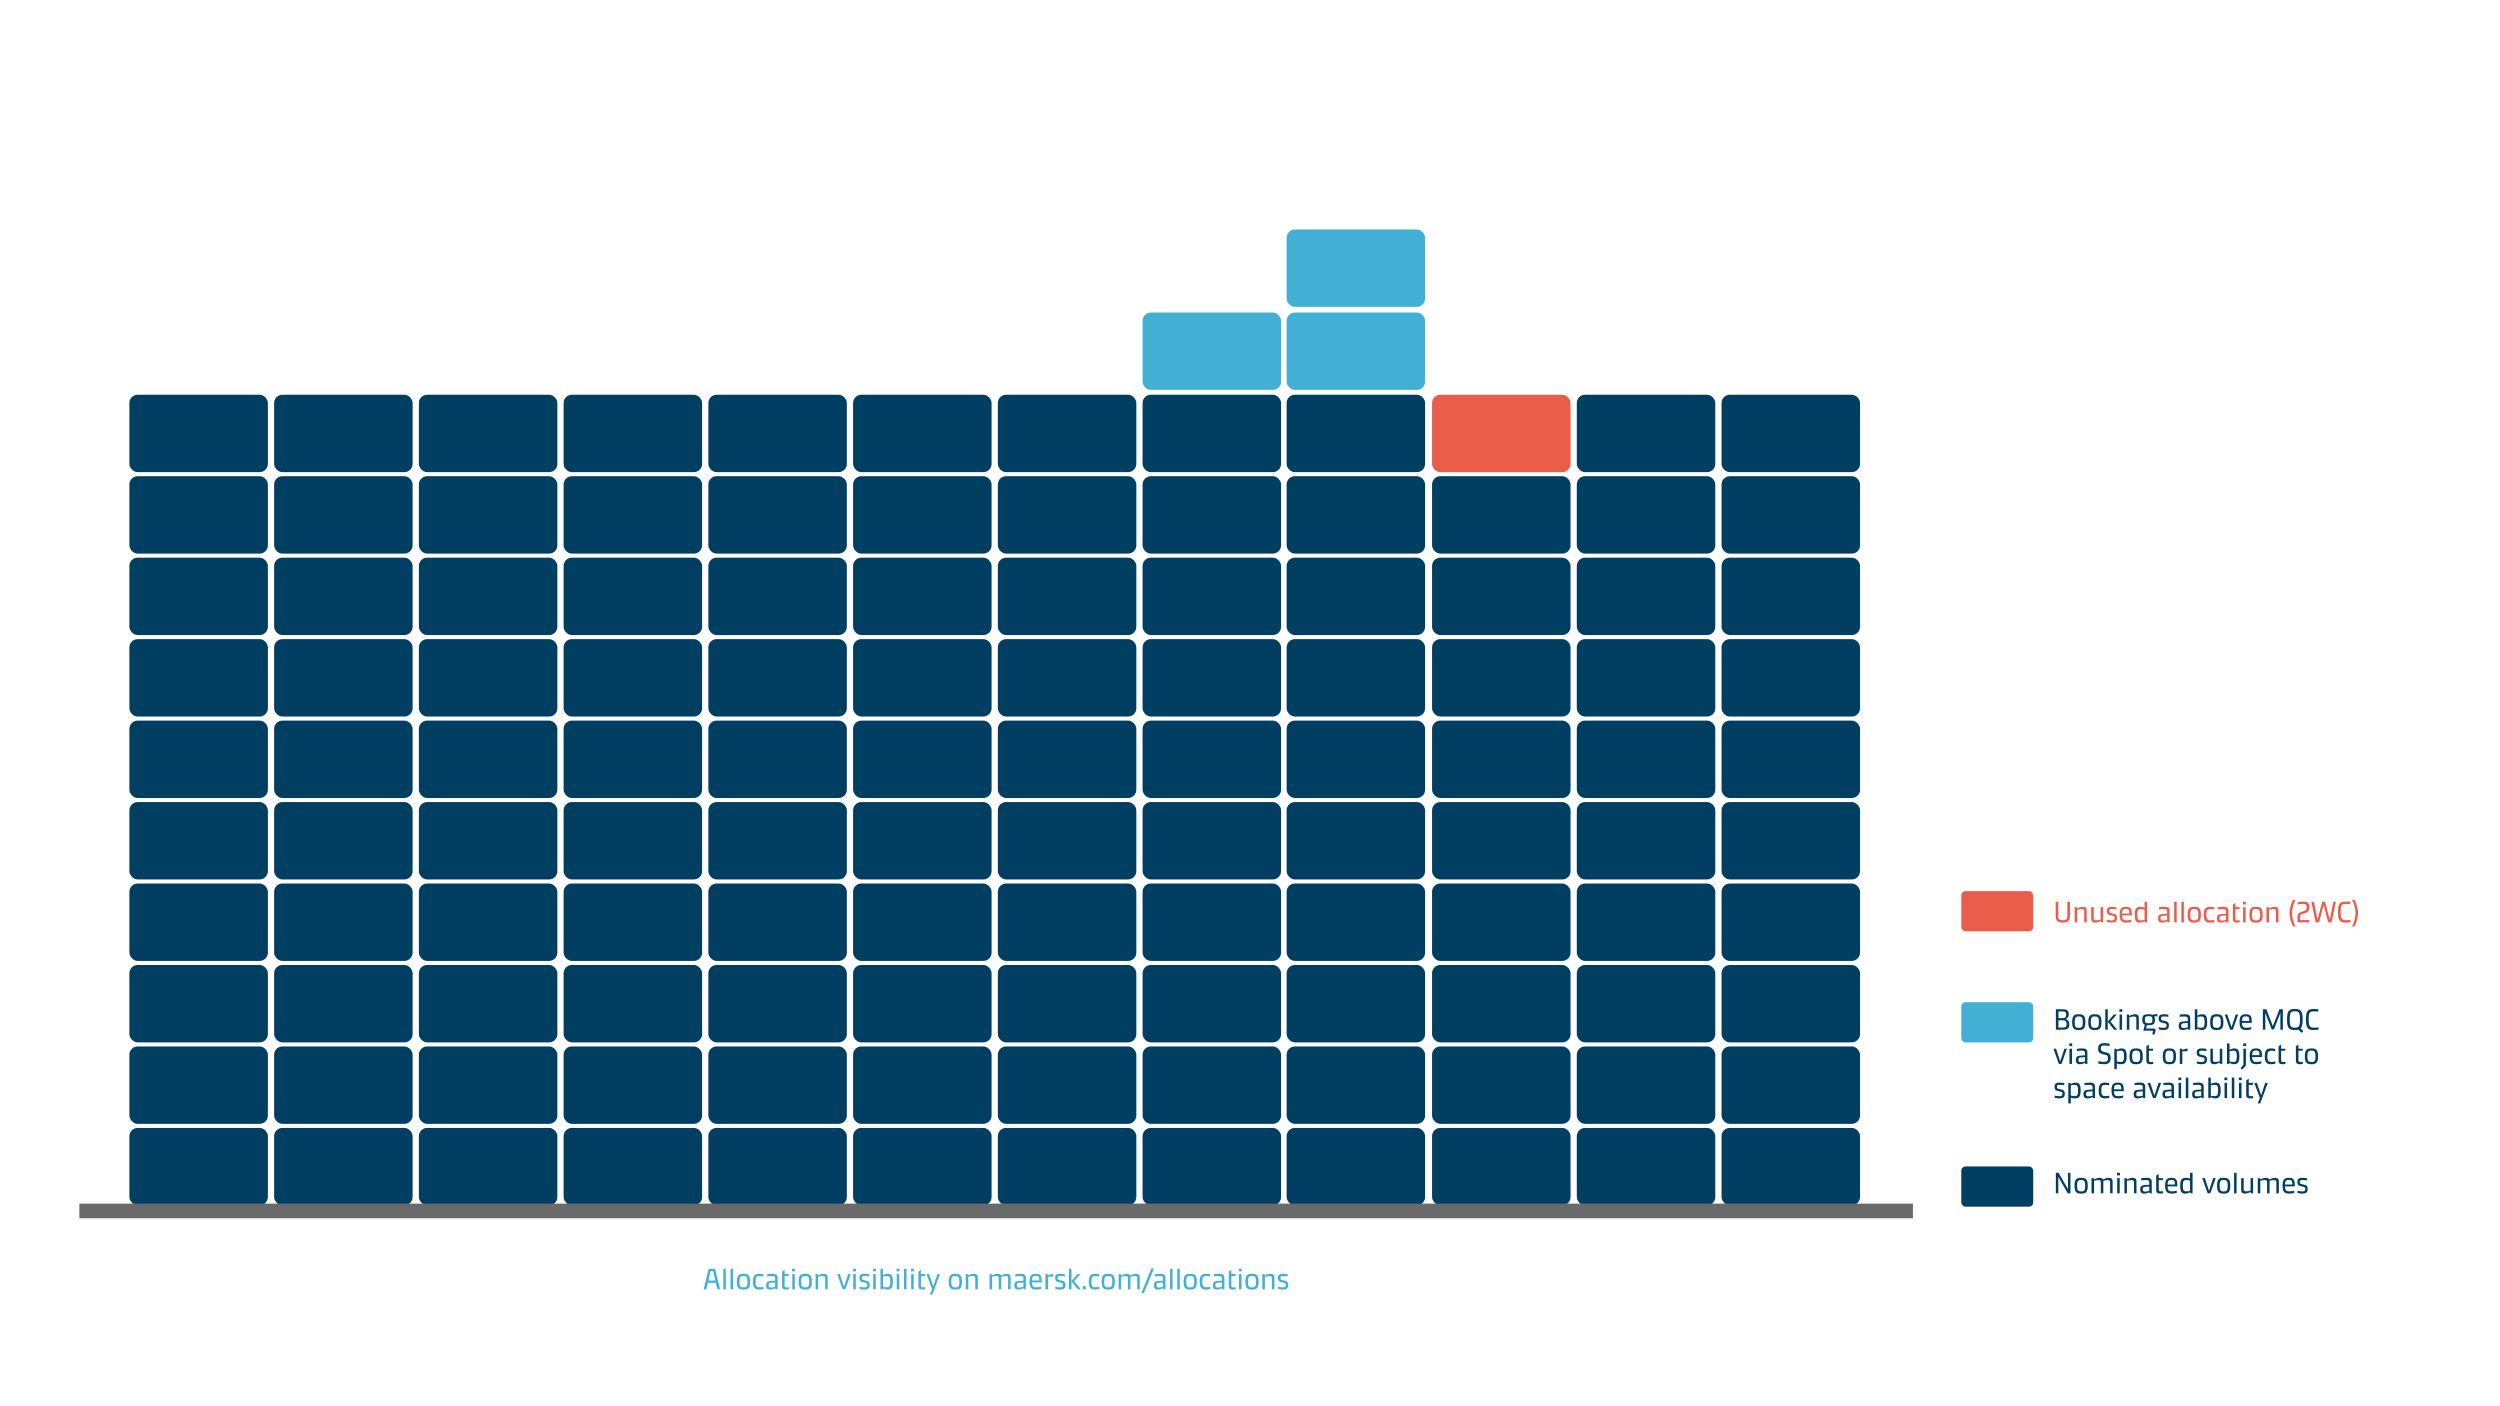 <svg width="1024" height="576" viewBox="0 0 1024 576" fill="none" xmlns="http://www.w3.org/2000/svg">
<rect width="1024" height="576" fill="white"/>
<rect x="53" y="461.991" width="56.724" height="31.699" rx="3.377" fill="#003E62"/>
<rect x="53" y="328.523" width="56.724" height="31.699" rx="3.377" fill="#003E62"/>
<rect x="53" y="395.257" width="56.724" height="31.699" rx="3.377" fill="#003E62"/>
<rect x="53" y="261.789" width="56.724" height="31.699" rx="3.377" fill="#003E62"/>
<rect x="53" y="195.055" width="56.724" height="31.699" rx="3.377" fill="#003E62"/>
<rect x="53" y="428.624" width="56.724" height="31.699" rx="3.377" fill="#003E62"/>
<rect x="53" y="295.156" width="56.724" height="31.699" rx="3.377" fill="#003E62"/>
<rect x="53" y="361.89" width="56.724" height="31.699" rx="3.377" fill="#003E62"/>
<rect x="53" y="228.422" width="56.724" height="31.699" rx="3.377" fill="#003E62"/>
<rect x="53" y="161.688" width="56.724" height="31.699" rx="3.377" fill="#003E62"/>
<rect x="290.144" y="461.991" width="56.724" height="31.699" rx="3.377" fill="#003E62"/>
<rect x="290.144" y="328.523" width="56.724" height="31.699" rx="3.377" fill="#003E62"/>
<rect x="290.144" y="395.257" width="56.724" height="31.699" rx="3.377" fill="#003E62"/>
<rect x="290.144" y="261.789" width="56.724" height="31.699" rx="3.377" fill="#003E62"/>
<rect x="290.144" y="195.055" width="56.724" height="31.699" rx="3.377" fill="#003E62"/>
<rect x="290.144" y="428.624" width="56.724" height="31.699" rx="3.377" fill="#003E62"/>
<rect x="290.144" y="295.156" width="56.724" height="31.699" rx="3.377" fill="#003E62"/>
<rect x="290.144" y="361.89" width="56.724" height="31.699" rx="3.377" fill="#003E62"/>
<rect x="290.144" y="228.422" width="56.724" height="31.699" rx="3.377" fill="#003E62"/>
<rect x="290.144" y="161.688" width="56.724" height="31.699" rx="3.377" fill="#003E62"/>
<rect x="527" y="461.991" width="56.724" height="31.699" rx="3.377" fill="#003E62"/>
<rect x="527" y="328.523" width="56.724" height="31.699" rx="3.377" fill="#003E62"/>
<rect x="527" y="395.257" width="56.724" height="31.699" rx="3.377" fill="#003E62"/>
<rect x="527" y="261.789" width="56.724" height="31.699" rx="3.377" fill="#003E62"/>
<rect x="527" y="195.055" width="56.724" height="31.699" rx="3.377" fill="#003E62"/>
<rect x="527" y="428.624" width="56.724" height="31.699" rx="3.377" fill="#003E62"/>
<rect x="527" y="295.156" width="56.724" height="31.699" rx="3.377" fill="#003E62"/>
<rect x="527" y="361.89" width="56.724" height="31.699" rx="3.377" fill="#003E62"/>
<rect x="527" y="228.422" width="56.724" height="31.699" rx="3.377" fill="#003E62"/>
<rect x="527" y="161.688" width="56.724" height="31.699" rx="3.377" fill="#003E62"/>
<rect x="171.572" y="461.991" width="56.724" height="31.699" rx="3.377" fill="#003E62"/>
<rect x="171.572" y="328.523" width="56.724" height="31.699" rx="3.377" fill="#003E62"/>
<rect x="171.572" y="395.257" width="56.724" height="31.699" rx="3.377" fill="#003E62"/>
<rect x="171.572" y="261.789" width="56.724" height="31.699" rx="3.377" fill="#003E62"/>
<rect x="171.572" y="195.055" width="56.724" height="31.699" rx="3.377" fill="#003E62"/>
<rect x="171.572" y="428.624" width="56.724" height="31.699" rx="3.377" fill="#003E62"/>
<rect x="171.572" y="295.156" width="56.724" height="31.699" rx="3.377" fill="#003E62"/>
<rect x="171.572" y="361.89" width="56.724" height="31.699" rx="3.377" fill="#003E62"/>
<rect x="171.572" y="228.422" width="56.724" height="31.699" rx="3.377" fill="#003E62"/>
<rect x="171.572" y="161.688" width="56.724" height="31.699" rx="3.377" fill="#003E62"/>
<rect x="408.716" y="461.991" width="56.724" height="31.699" rx="3.377" fill="#003E62"/>
<rect x="408.716" y="328.523" width="56.724" height="31.699" rx="3.377" fill="#003E62"/>
<rect x="408.716" y="395.257" width="56.724" height="31.699" rx="3.377" fill="#003E62"/>
<rect x="408.716" y="261.789" width="56.724" height="31.699" rx="3.377" fill="#003E62"/>
<rect x="408.716" y="195.055" width="56.724" height="31.699" rx="3.377" fill="#003E62"/>
<rect x="408.716" y="428.624" width="56.724" height="31.699" rx="3.377" fill="#003E62"/>
<rect x="408.716" y="295.156" width="56.724" height="31.699" rx="3.377" fill="#003E62"/>
<rect x="408.716" y="361.89" width="56.724" height="31.699" rx="3.377" fill="#003E62"/>
<rect x="408.716" y="228.422" width="56.724" height="31.699" rx="3.377" fill="#003E62"/>
<rect x="408.716" y="161.688" width="56.724" height="31.699" rx="3.377" fill="#003E62"/>
<rect x="645.86" y="461.991" width="56.724" height="31.699" rx="3.377" fill="#003E62"/>
<rect x="645.86" y="328.523" width="56.724" height="31.699" rx="3.377" fill="#003E62"/>
<rect x="645.86" y="395.257" width="56.724" height="31.699" rx="3.377" fill="#003E62"/>
<rect x="645.86" y="261.789" width="56.724" height="31.699" rx="3.377" fill="#003E62"/>
<rect x="645.86" y="195.055" width="56.724" height="31.699" rx="3.377" fill="#003E62"/>
<rect x="645.86" y="428.624" width="56.724" height="31.699" rx="3.377" fill="#003E62"/>
<rect x="645.86" y="295.156" width="56.724" height="31.699" rx="3.377" fill="#003E62"/>
<rect x="645.86" y="361.89" width="56.724" height="31.699" rx="3.377" fill="#003E62"/>
<rect x="645.86" y="228.422" width="56.724" height="31.699" rx="3.377" fill="#003E62"/>
<rect x="645.86" y="161.688" width="56.724" height="31.699" rx="3.377" fill="#003E62"/>
<rect x="112.286" y="461.991" width="56.724" height="31.699" rx="3.377" fill="#003E62"/>
<rect x="112.286" y="328.523" width="56.724" height="31.699" rx="3.377" fill="#003E62"/>
<rect x="112.286" y="395.257" width="56.724" height="31.699" rx="3.377" fill="#003E62"/>
<rect x="112.286" y="261.789" width="56.724" height="31.699" rx="3.377" fill="#003E62"/>
<rect x="112.286" y="195.055" width="56.724" height="31.699" rx="3.377" fill="#003E62"/>
<rect x="112.286" y="428.624" width="56.724" height="31.699" rx="3.377" fill="#003E62"/>
<rect x="112.286" y="295.156" width="56.724" height="31.699" rx="3.377" fill="#003E62"/>
<rect x="112.286" y="361.89" width="56.724" height="31.699" rx="3.377" fill="#003E62"/>
<rect x="112.286" y="228.422" width="56.724" height="31.699" rx="3.377" fill="#003E62"/>
<rect x="112.286" y="161.688" width="56.724" height="31.699" rx="3.377" fill="#003E62"/>
<rect x="349.43" y="461.991" width="56.724" height="31.699" rx="3.377" fill="#003E62"/>
<rect x="349.43" y="328.523" width="56.724" height="31.699" rx="3.377" fill="#003E62"/>
<rect x="349.43" y="395.257" width="56.724" height="31.699" rx="3.377" fill="#003E62"/>
<rect x="349.43" y="261.789" width="56.724" height="31.699" rx="3.377" fill="#003E62"/>
<rect x="349.43" y="195.055" width="56.724" height="31.699" rx="3.377" fill="#003E62"/>
<rect x="349.43" y="428.624" width="56.724" height="31.699" rx="3.377" fill="#003E62"/>
<rect x="349.43" y="295.156" width="56.724" height="31.699" rx="3.377" fill="#003E62"/>
<rect x="349.43" y="361.89" width="56.724" height="31.699" rx="3.377" fill="#003E62"/>
<rect x="349.43" y="228.422" width="56.724" height="31.699" rx="3.377" fill="#003E62"/>
<rect x="349.43" y="161.688" width="56.724" height="31.699" rx="3.377" fill="#003E62"/>
<rect x="586.574" y="461.991" width="56.724" height="31.699" rx="3.377" fill="#003E62"/>
<rect x="586.574" y="328.523" width="56.724" height="31.699" rx="3.377" fill="#003E62"/>
<rect x="586.574" y="395.257" width="56.724" height="31.699" rx="3.377" fill="#003E62"/>
<rect x="586.574" y="261.789" width="56.724" height="31.699" rx="3.377" fill="#003E62"/>
<rect x="586.574" y="195.055" width="56.724" height="31.699" rx="3.377" fill="#003E62"/>
<rect x="586.574" y="428.624" width="56.724" height="31.699" rx="3.377" fill="#003E62"/>
<rect x="586.574" y="295.156" width="56.724" height="31.699" rx="3.377" fill="#003E62"/>
<rect x="586.574" y="361.89" width="56.724" height="31.699" rx="3.377" fill="#003E62"/>
<rect x="586.574" y="228.422" width="56.724" height="31.699" rx="3.377" fill="#003E62"/>
<rect x="586.574" y="161.688" width="56.724" height="31.699" rx="3.377" fill="#EA5D4B"/>
<rect x="230.858" y="461.991" width="56.724" height="31.699" rx="3.377" fill="#003E62"/>
<rect x="230.858" y="328.523" width="56.724" height="31.699" rx="3.377" fill="#003E62"/>
<rect x="230.858" y="395.257" width="56.724" height="31.699" rx="3.377" fill="#003E62"/>
<rect x="230.858" y="261.789" width="56.724" height="31.699" rx="3.377" fill="#003E62"/>
<rect x="230.858" y="195.055" width="56.724" height="31.699" rx="3.377" fill="#003E62"/>
<rect x="527" y="128" width="56.724" height="31.699" rx="3.377" fill="#42B0D5"/>
<rect x="468" y="128" width="56.724" height="31.699" rx="3.377" fill="#42B0D5"/>
<rect x="230.858" y="428.624" width="56.724" height="31.699" rx="3.377" fill="#003E62"/>
<rect x="230.858" y="295.156" width="56.724" height="31.699" rx="3.377" fill="#003E62"/>
<rect x="230.858" y="361.89" width="56.724" height="31.699" rx="3.377" fill="#003E62"/>
<rect x="230.858" y="228.422" width="56.724" height="31.699" rx="3.377" fill="#003E62"/>
<rect x="230.858" y="161.688" width="56.724" height="31.699" rx="3.377" fill="#003E62"/>
<rect x="527" y="94" width="56.724" height="31.699" rx="3.377" fill="#42B0D5"/>
<rect x="468.002" y="461.991" width="56.724" height="31.699" rx="3.377" fill="#003E62"/>
<rect x="468.002" y="328.523" width="56.724" height="31.699" rx="3.377" fill="#003E62"/>
<rect x="468.002" y="395.257" width="56.724" height="31.699" rx="3.377" fill="#003E62"/>
<rect x="468.002" y="261.789" width="56.724" height="31.699" rx="3.377" fill="#003E62"/>
<rect x="468.002" y="195.055" width="56.724" height="31.699" rx="3.377" fill="#003E62"/>
<rect x="468.002" y="428.624" width="56.724" height="31.699" rx="3.377" fill="#003E62"/>
<rect x="468.002" y="295.156" width="56.724" height="31.699" rx="3.377" fill="#003E62"/>
<rect x="468.002" y="361.89" width="56.724" height="31.699" rx="3.377" fill="#003E62"/>
<rect x="468.002" y="228.422" width="56.724" height="31.699" rx="3.377" fill="#003E62"/>
<rect x="468.002" y="161.688" width="56.724" height="31.699" rx="3.377" fill="#003E62"/>
<rect x="705.146" y="461.991" width="56.724" height="31.699" rx="3.377" fill="#003E62"/>
<rect x="705.146" y="328.523" width="56.724" height="31.699" rx="3.377" fill="#003E62"/>
<rect x="705.146" y="395.257" width="56.724" height="31.699" rx="3.377" fill="#003E62"/>
<rect x="705.146" y="261.789" width="56.724" height="31.699" rx="3.377" fill="#003E62"/>
<rect x="705.146" y="195.055" width="56.724" height="31.699" rx="3.377" fill="#003E62"/>
<rect x="705.146" y="428.624" width="56.724" height="31.699" rx="3.377" fill="#003E62"/>
<rect x="705.146" y="295.156" width="56.724" height="31.699" rx="3.377" fill="#003E62"/>
<rect x="705.146" y="361.89" width="56.724" height="31.699" rx="3.377" fill="#003E62"/>
<rect x="705.146" y="228.422" width="56.724" height="31.699" rx="3.377" fill="#003E62"/>
<rect x="705.146" y="161.688" width="56.724" height="31.699" rx="3.377" fill="#003E62"/>
<path d="M290.187 519.986C290.223 519.794 290.343 519.698 290.535 519.698H292.623C292.815 519.698 292.923 519.794 292.971 519.986L294.951 528.098H293.847L293.223 525.446H289.923L289.311 528.098H288.231L290.187 519.986ZM290.151 524.498H292.995L292.095 520.646H291.039L290.151 524.498ZM296.273 528.098V519.698H297.305V528.098H296.273ZM299.226 528.098V519.698H300.258V528.098H299.226ZM304.531 528.218C302.647 528.218 301.807 527.654 301.807 524.978C301.807 522.302 302.647 521.738 304.531 521.738C306.379 521.738 307.231 522.29 307.231 524.978C307.231 527.666 306.379 528.218 304.531 528.218ZM304.531 527.306C305.803 527.306 306.175 526.898 306.175 524.978C306.175 523.07 305.803 522.65 304.531 522.65C303.247 522.65 302.863 523.058 302.863 524.978C302.863 526.898 303.247 527.306 304.531 527.306ZM310.996 528.218C309.172 528.218 308.404 527.462 308.404 524.942C308.404 522.314 309.328 521.738 311.044 521.738C311.704 521.738 312.352 521.87 312.688 521.966V522.902C312.34 522.806 311.716 522.674 311.152 522.674C309.94 522.674 309.46 522.986 309.46 524.93C309.46 526.982 310.036 527.282 311.164 527.282C311.788 527.282 312.424 527.162 312.736 527.054V527.978C312.4 528.074 311.704 528.218 310.996 528.218ZM317.528 527.678C316.88 527.942 316.208 528.218 315.488 528.218C314.228 528.218 313.784 527.678 313.784 526.49C313.784 525.23 314.336 524.786 315.56 524.702L317.492 524.558V523.622C317.492 522.998 317.36 522.662 316.112 522.662C315.344 522.662 314.576 522.758 314.192 522.83V521.918C314.648 521.834 315.44 521.738 316.232 521.738C318.056 521.738 318.512 522.242 318.512 523.586V528.098H317.696L317.528 527.678ZM314.828 526.442C314.828 527.174 315.044 527.366 315.788 527.366C316.316 527.366 316.904 527.258 317.492 527.126V525.302L315.728 525.434C314.96 525.506 314.828 525.782 314.828 526.442ZM321.999 528.218C320.691 528.218 320.331 527.678 320.331 526.658V520.886L321.363 520.118V521.858H323.091V522.686H321.375V526.562C321.375 527.138 321.663 527.318 322.167 527.318C322.527 527.318 322.923 527.258 323.139 527.21V528.074C322.935 528.134 322.455 528.218 321.999 528.218ZM324.515 528.098V521.858H325.547V528.098H324.515ZM324.443 520.742V519.674H325.631V520.742H324.443ZM329.832 528.218C327.948 528.218 327.108 527.654 327.108 524.978C327.108 522.302 327.948 521.738 329.832 521.738C331.68 521.738 332.532 522.29 332.532 524.978C332.532 527.666 331.68 528.218 329.832 528.218ZM329.832 527.306C331.104 527.306 331.476 526.898 331.476 524.978C331.476 523.07 331.104 522.65 329.832 522.65C328.548 522.65 328.164 523.058 328.164 524.978C328.164 526.898 328.548 527.306 329.832 527.306ZM334.077 528.098V521.858H334.929L335.085 522.386C335.625 522.158 336.633 521.738 337.461 521.738C338.553 521.738 339.009 522.278 339.009 523.322V528.098H337.977V523.598C337.977 522.95 337.749 522.674 337.041 522.674C336.357 522.674 335.625 522.83 335.109 522.95V528.098H334.077ZM345.412 528.098C345.196 528.098 345.112 528.026 345.04 527.798L342.928 521.858H344.008L345.712 527.09L347.404 521.858H348.46L346.36 527.798C346.288 528.026 346.204 528.098 345.988 528.098H345.412ZM349.499 528.098V521.858H350.531V528.098H349.499ZM349.427 520.742V519.674H350.615V520.742H349.427ZM353.916 528.218C353.16 528.218 352.404 528.05 352.068 527.93V527.03C352.428 527.126 353.172 527.306 353.94 527.306C354.972 527.306 355.26 527.102 355.26 526.406C355.26 525.722 355.032 525.554 354.516 525.434L353.28 525.146C352.44 524.942 352.032 524.582 352.032 523.43C352.032 522.194 352.692 521.738 354.192 521.738C354.84 521.738 355.608 521.846 356.016 521.942V522.842C355.512 522.722 354.828 522.65 354.204 522.65C353.292 522.65 353.028 522.794 353.028 523.454C353.028 524.03 353.244 524.174 353.736 524.306L354.876 524.57C355.596 524.738 356.244 525.002 356.244 526.334C356.244 527.75 355.536 528.218 353.916 528.218ZM357.679 528.098V521.858H358.711V528.098H357.679ZM357.607 520.742V519.674H358.795V520.742H357.607ZM363.668 521.738C365.156 521.738 365.72 522.554 365.72 525.074C365.72 527.726 364.76 528.218 363.464 528.218C362.816 528.218 362.096 527.906 361.628 527.666L361.484 528.098H360.644V519.698H361.676V522.29C362.156 522.05 362.9 521.738 363.668 521.738ZM363.284 522.674C362.672 522.674 362.012 522.782 361.688 522.866V527.102C361.976 527.174 362.576 527.282 363.164 527.282C364.148 527.282 364.664 527.066 364.664 525.074C364.664 523.13 364.352 522.674 363.284 522.674ZM367.3 528.098V521.858H368.332V528.098H367.3ZM367.228 520.742V519.674H368.416V520.742H367.228ZM370.265 528.098V519.698H371.297V528.098H370.265ZM373.218 528.098V521.858H374.25V528.098H373.218ZM373.146 520.742V519.674H374.334V520.742H373.146ZM377.839 528.218C376.531 528.218 376.171 527.678 376.171 526.658V520.886L377.203 520.118V521.858H378.931V522.686H377.215V526.562C377.215 527.138 377.503 527.318 378.007 527.318C378.367 527.318 378.763 527.258 378.979 527.21V528.074C378.775 528.134 378.295 528.218 377.839 528.218ZM380.883 530.258L381.783 528.014L379.479 521.858H380.559L382.287 526.91L383.955 521.858H385.023L381.927 530.258H380.883ZM391.332 528.218C389.448 528.218 388.608 527.654 388.608 524.978C388.608 522.302 389.448 521.738 391.332 521.738C393.18 521.738 394.032 522.29 394.032 524.978C394.032 527.666 393.18 528.218 391.332 528.218ZM391.332 527.306C392.604 527.306 392.976 526.898 392.976 524.978C392.976 523.07 392.604 522.65 391.332 522.65C390.048 522.65 389.664 523.058 389.664 524.978C389.664 526.898 390.048 527.306 391.332 527.306ZM395.577 528.098V521.858H396.429L396.585 522.386C397.125 522.158 398.133 521.738 398.961 521.738C400.053 521.738 400.509 522.278 400.509 523.322V528.098H399.477V523.598C399.477 522.95 399.249 522.674 398.541 522.674C397.857 522.674 397.125 522.83 396.609 522.95V528.098H395.577ZM405.304 528.098V521.858H406.156L406.312 522.386C406.852 522.158 407.848 521.738 408.64 521.738C409.336 521.738 409.768 521.978 409.984 522.434C410.716 522.11 411.688 521.738 412.444 521.738C413.488 521.738 413.944 522.278 413.944 523.322V528.098H412.912V523.598C412.912 522.95 412.684 522.674 412.024 522.674C411.412 522.674 410.716 522.83 410.116 522.974C410.128 523.082 410.14 523.202 410.14 523.322V528.098H409.108V523.598C409.108 522.95 408.88 522.674 408.22 522.674C407.572 522.674 406.852 522.83 406.336 522.95V528.098H405.304ZM419.211 527.678C418.563 527.942 417.891 528.218 417.171 528.218C415.911 528.218 415.467 527.678 415.467 526.49C415.467 525.23 416.019 524.786 417.243 524.702L419.175 524.558V523.622C419.175 522.998 419.043 522.662 417.795 522.662C417.027 522.662 416.259 522.758 415.875 522.83V521.918C416.331 521.834 417.123 521.738 417.915 521.738C419.739 521.738 420.195 522.242 420.195 523.586V528.098H419.379L419.211 527.678ZM416.511 526.442C416.511 527.174 416.727 527.366 417.471 527.366C417.999 527.366 418.587 527.258 419.175 527.126V525.302L417.411 525.434C416.643 525.506 416.511 525.782 416.511 526.442ZM424.449 528.218C422.169 528.218 421.701 527.066 421.701 524.822C421.701 522.374 422.553 521.738 424.305 521.738C426.081 521.738 426.705 522.518 426.705 524.39V525.266H422.709C422.745 526.658 423.033 527.294 424.449 527.294C425.277 527.294 426.093 527.126 426.477 527.006V527.906C426.105 528.05 425.289 528.218 424.449 528.218ZM422.709 524.486H425.697V524.09C425.697 522.998 425.325 522.602 424.329 522.602C423.237 522.602 422.721 522.842 422.709 524.486ZM428.214 528.098V521.858H429.03L429.21 522.302L431.394 521.738V522.914H429.246V528.098H428.214ZM434.084 528.218C433.328 528.218 432.572 528.05 432.236 527.93V527.03C432.596 527.126 433.34 527.306 434.108 527.306C435.14 527.306 435.428 527.102 435.428 526.406C435.428 525.722 435.2 525.554 434.684 525.434L433.448 525.146C432.608 524.942 432.2 524.582 432.2 523.43C432.2 522.194 432.86 521.738 434.36 521.738C435.008 521.738 435.776 521.846 436.184 521.942V522.842C435.68 522.722 434.996 522.65 434.372 522.65C433.46 522.65 433.196 522.794 433.196 523.454C433.196 524.03 433.412 524.174 433.904 524.306L435.044 524.57C435.764 524.738 436.412 525.002 436.412 526.334C436.412 527.75 435.704 528.218 434.084 528.218ZM441.483 528.098L438.879 524.81V528.098H437.847V519.698H438.879V524.726L441.363 521.858H442.575L439.983 524.75L442.731 528.098H441.483ZM443.491 528.098V526.814H444.763V528.098H443.491ZM448.563 528.218C446.739 528.218 445.971 527.462 445.971 524.942C445.971 522.314 446.895 521.738 448.611 521.738C449.271 521.738 449.919 521.87 450.255 521.966V522.902C449.907 522.806 449.283 522.674 448.719 522.674C447.507 522.674 447.027 522.986 447.027 524.93C447.027 526.982 447.603 527.282 448.731 527.282C449.355 527.282 449.991 527.162 450.303 527.054V527.978C449.967 528.074 449.271 528.218 448.563 528.218ZM453.945 528.218C452.061 528.218 451.221 527.654 451.221 524.978C451.221 522.302 452.061 521.738 453.945 521.738C455.793 521.738 456.645 522.29 456.645 524.978C456.645 527.666 455.793 528.218 453.945 528.218ZM453.945 527.306C455.217 527.306 455.589 526.898 455.589 524.978C455.589 523.07 455.217 522.65 453.945 522.65C452.661 522.65 452.277 523.058 452.277 524.978C452.277 526.898 452.661 527.306 453.945 527.306ZM458.19 528.098V521.858H459.042L459.198 522.386C459.738 522.158 460.734 521.738 461.526 521.738C462.222 521.738 462.654 521.978 462.87 522.434C463.602 522.11 464.574 521.738 465.33 521.738C466.374 521.738 466.83 522.278 466.83 523.322V528.098H465.798V523.598C465.798 522.95 465.57 522.674 464.91 522.674C464.298 522.674 463.602 522.83 463.002 522.974C463.014 523.082 463.026 523.202 463.026 523.322V528.098H461.994V523.598C461.994 522.95 461.766 522.674 461.106 522.674C460.458 522.674 459.738 522.83 459.222 522.95V528.098H458.19ZM467.502 529.586L471.618 519.578H472.674L468.546 529.586H467.502ZM476.399 527.678C475.751 527.942 475.079 528.218 474.359 528.218C473.099 528.218 472.655 527.678 472.655 526.49C472.655 525.23 473.207 524.786 474.431 524.702L476.363 524.558V523.622C476.363 522.998 476.231 522.662 474.983 522.662C474.215 522.662 473.447 522.758 473.063 522.83V521.918C473.519 521.834 474.311 521.738 475.103 521.738C476.927 521.738 477.383 522.242 477.383 523.586V528.098H476.567L476.399 527.678ZM473.699 526.442C473.699 527.174 473.915 527.366 474.659 527.366C475.187 527.366 475.775 527.258 476.363 527.126V525.302L474.599 525.434C473.831 525.506 473.699 525.782 473.699 526.442ZM479.261 528.098V519.698H480.293V528.098H479.261ZM482.214 528.098V519.698H483.246V528.098H482.214ZM487.519 528.218C485.635 528.218 484.795 527.654 484.795 524.978C484.795 522.302 485.635 521.738 487.519 521.738C489.367 521.738 490.219 522.29 490.219 524.978C490.219 527.666 489.367 528.218 487.519 528.218ZM487.519 527.306C488.791 527.306 489.163 526.898 489.163 524.978C489.163 523.07 488.791 522.65 487.519 522.65C486.235 522.65 485.851 523.058 485.851 524.978C485.851 526.898 486.235 527.306 487.519 527.306ZM493.985 528.218C492.161 528.218 491.393 527.462 491.393 524.942C491.393 522.314 492.317 521.738 494.033 521.738C494.693 521.738 495.341 521.87 495.677 521.966V522.902C495.329 522.806 494.705 522.674 494.141 522.674C492.929 522.674 492.449 522.986 492.449 524.93C492.449 526.982 493.025 527.282 494.153 527.282C494.777 527.282 495.413 527.162 495.725 527.054V527.978C495.389 528.074 494.693 528.218 493.985 528.218ZM500.516 527.678C499.868 527.942 499.196 528.218 498.476 528.218C497.216 528.218 496.772 527.678 496.772 526.49C496.772 525.23 497.324 524.786 498.548 524.702L500.48 524.558V523.622C500.48 522.998 500.348 522.662 499.1 522.662C498.332 522.662 497.564 522.758 497.18 522.83V521.918C497.636 521.834 498.428 521.738 499.22 521.738C501.044 521.738 501.5 522.242 501.5 523.586V528.098H500.684L500.516 527.678ZM497.816 526.442C497.816 527.174 498.032 527.366 498.776 527.366C499.304 527.366 499.892 527.258 500.48 527.126V525.302L498.716 525.434C497.948 525.506 497.816 525.782 497.816 526.442ZM504.987 528.218C503.679 528.218 503.319 527.678 503.319 526.658V520.886L504.351 520.118V521.858H506.079V522.686H504.363V526.562C504.363 527.138 504.651 527.318 505.155 527.318C505.515 527.318 505.911 527.258 506.127 527.21V528.074C505.923 528.134 505.443 528.218 504.987 528.218ZM507.503 528.098V521.858H508.535V528.098H507.503ZM507.431 520.742V519.674H508.619V520.742H507.431ZM512.82 528.218C510.936 528.218 510.096 527.654 510.096 524.978C510.096 522.302 510.936 521.738 512.82 521.738C514.668 521.738 515.52 522.29 515.52 524.978C515.52 527.666 514.668 528.218 512.82 528.218ZM512.82 527.306C514.092 527.306 514.464 526.898 514.464 524.978C514.464 523.07 514.092 522.65 512.82 522.65C511.536 522.65 511.152 523.058 511.152 524.978C511.152 526.898 511.536 527.306 512.82 527.306ZM517.065 528.098V521.858H517.917L518.073 522.386C518.613 522.158 519.621 521.738 520.449 521.738C521.541 521.738 521.997 522.278 521.997 523.322V528.098H520.965V523.598C520.965 522.95 520.737 522.674 520.029 522.674C519.345 522.674 518.613 522.83 518.097 522.95V528.098H517.065ZM525.326 528.218C524.57 528.218 523.814 528.05 523.478 527.93V527.03C523.838 527.126 524.582 527.306 525.35 527.306C526.382 527.306 526.67 527.102 526.67 526.406C526.67 525.722 526.442 525.554 525.926 525.434L524.69 525.146C523.85 524.942 523.442 524.582 523.442 523.43C523.442 522.194 524.102 521.738 525.602 521.738C526.25 521.738 527.018 521.846 527.426 521.942V522.842C526.922 522.722 526.238 522.65 525.614 522.65C524.702 522.65 524.438 522.794 524.438 523.454C524.438 524.03 524.654 524.174 525.146 524.306L526.286 524.57C527.006 524.738 527.654 525.002 527.654 526.334C527.654 527.75 526.946 528.218 525.326 528.218Z" fill="#42B0D5"/>
<rect x="803.337" y="365" width="29.479" height="16.473" rx="1.755" fill="#EA5D4B"/>
<rect x="803.337" y="410.513" width="29.479" height="16.473" rx="1.755" fill="#42B0D5"/>
<rect x="803.337" y="477.79" width="29.479" height="16.473" rx="1.755" fill="#003E62"/>
<path d="M846.784 369.39H847.864V375.27C847.864 377.13 846.952 377.91 844.948 377.91C842.884 377.91 842.008 377.142 842.008 375.27V369.39H843.088V375.366C843.088 376.518 843.616 376.938 844.948 376.938C846.28 376.938 846.784 376.518 846.784 375.366V369.39ZM849.788 377.79V371.55H850.64L850.796 372.078C851.336 371.85 852.344 371.43 853.172 371.43C854.264 371.43 854.72 371.97 854.72 373.014V377.79H853.688V373.29C853.688 372.642 853.46 372.366 852.752 372.366C852.068 372.366 851.336 372.522 850.82 372.642V377.79H849.788ZM861.433 371.55V377.79H860.593L860.437 377.262C859.885 377.49 858.913 377.91 858.097 377.91C857.005 377.91 856.549 377.334 856.549 376.29V371.55H857.581V376.05C857.581 376.698 857.809 376.974 858.517 376.974C859.153 376.974 859.885 376.818 860.401 376.698V371.55H861.433ZM864.81 377.91C864.054 377.91 863.298 377.742 862.962 377.622V376.722C863.322 376.818 864.066 376.998 864.834 376.998C865.866 376.998 866.154 376.794 866.154 376.098C866.154 375.414 865.926 375.246 865.41 375.126L864.174 374.838C863.334 374.634 862.926 374.274 862.926 373.122C862.926 371.886 863.586 371.43 865.086 371.43C865.734 371.43 866.502 371.538 866.91 371.634V372.534C866.406 372.414 865.722 372.342 865.098 372.342C864.186 372.342 863.922 372.486 863.922 373.146C863.922 373.722 864.138 373.866 864.63 373.998L865.77 374.262C866.49 374.43 867.138 374.694 867.138 376.026C867.138 377.442 866.43 377.91 864.81 377.91ZM870.949 377.91C868.669 377.91 868.201 376.758 868.201 374.514C868.201 372.066 869.053 371.43 870.805 371.43C872.581 371.43 873.205 372.21 873.205 374.082V374.958H869.209C869.245 376.35 869.533 376.986 870.949 376.986C871.777 376.986 872.593 376.818 872.977 376.698V377.598C872.605 377.742 871.789 377.91 870.949 377.91ZM869.209 374.178H872.197V373.782C872.197 372.69 871.825 372.294 870.829 372.294C869.737 372.294 869.221 372.534 869.209 374.178ZM876.513 377.91C874.893 377.91 874.377 377.13 874.377 374.538C874.377 371.91 875.337 371.43 876.753 371.43C877.461 371.43 878.109 371.622 878.409 371.754V369.39H879.441V377.79H878.613L878.445 377.322C878.025 377.574 877.233 377.91 876.513 377.91ZM876.873 376.974C877.413 376.974 878.097 376.866 878.409 376.782V372.618C878.133 372.51 877.533 372.354 876.933 372.354C875.949 372.354 875.445 372.582 875.445 374.538C875.445 376.506 875.745 376.974 876.873 376.974ZM887.672 377.37C887.024 377.634 886.352 377.91 885.632 377.91C884.372 377.91 883.928 377.37 883.928 376.182C883.928 374.922 884.48 374.478 885.704 374.394L887.636 374.25V373.314C887.636 372.69 887.504 372.354 886.256 372.354C885.488 372.354 884.72 372.45 884.336 372.522V371.61C884.792 371.526 885.584 371.43 886.376 371.43C888.2 371.43 888.656 371.934 888.656 373.278V377.79H887.84L887.672 377.37ZM884.972 376.134C884.972 376.866 885.188 377.058 885.932 377.058C886.46 377.058 887.048 376.95 887.636 376.818V374.994L885.872 375.126C885.104 375.198 884.972 375.474 884.972 376.134ZM890.534 377.79V369.39H891.566V377.79H890.534ZM893.487 377.79V369.39H894.519V377.79H893.487ZM898.792 377.91C896.908 377.91 896.068 377.346 896.068 374.67C896.068 371.994 896.908 371.43 898.792 371.43C900.64 371.43 901.492 371.982 901.492 374.67C901.492 377.358 900.64 377.91 898.792 377.91ZM898.792 376.998C900.064 376.998 900.436 376.59 900.436 374.67C900.436 372.762 900.064 372.342 898.792 372.342C897.508 372.342 897.124 372.75 897.124 374.67C897.124 376.59 897.508 376.998 898.792 376.998ZM905.258 377.91C903.434 377.91 902.666 377.154 902.666 374.634C902.666 372.006 903.59 371.43 905.306 371.43C905.966 371.43 906.614 371.562 906.95 371.658V372.594C906.602 372.498 905.978 372.366 905.414 372.366C904.202 372.366 903.722 372.678 903.722 374.622C903.722 376.674 904.298 376.974 905.426 376.974C906.05 376.974 906.686 376.854 906.998 376.746V377.67C906.662 377.766 905.966 377.91 905.258 377.91ZM911.79 377.37C911.142 377.634 910.47 377.91 909.75 377.91C908.49 377.91 908.046 377.37 908.046 376.182C908.046 374.922 908.598 374.478 909.822 374.394L911.754 374.25V373.314C911.754 372.69 911.622 372.354 910.374 372.354C909.606 372.354 908.838 372.45 908.454 372.522V371.61C908.91 371.526 909.702 371.43 910.494 371.43C912.318 371.43 912.774 371.934 912.774 373.278V377.79H911.958L911.79 377.37ZM909.09 376.134C909.09 376.866 909.306 377.058 910.05 377.058C910.578 377.058 911.166 376.95 911.754 376.818V374.994L909.99 375.126C909.222 375.198 909.09 375.474 909.09 376.134ZM916.261 377.91C914.953 377.91 914.593 377.37 914.593 376.35V370.578L915.625 369.81V371.55H917.353V372.378H915.637V376.254C915.637 376.83 915.925 377.01 916.429 377.01C916.789 377.01 917.185 376.95 917.401 376.902V377.766C917.197 377.826 916.717 377.91 916.261 377.91ZM918.776 377.79V371.55H919.808V377.79H918.776ZM918.704 370.434V369.366H919.892V370.434H918.704ZM924.093 377.91C922.209 377.91 921.369 377.346 921.369 374.67C921.369 371.994 922.209 371.43 924.093 371.43C925.941 371.43 926.793 371.982 926.793 374.67C926.793 377.358 925.941 377.91 924.093 377.91ZM924.093 376.998C925.365 376.998 925.737 376.59 925.737 374.67C925.737 372.762 925.365 372.342 924.093 372.342C922.809 372.342 922.425 372.75 922.425 374.67C922.425 376.59 922.809 376.998 924.093 376.998ZM928.339 377.79V371.55H929.191L929.347 372.078C929.887 371.85 930.895 371.43 931.723 371.43C932.815 371.43 933.271 371.97 933.271 373.014V377.79H932.239V373.29C932.239 372.642 932.011 372.366 931.303 372.366C930.619 372.366 929.887 372.522 929.371 372.642V377.79H928.339ZM939.265 379.47C938.581 378.234 937.813 376.41 937.813 373.998C937.813 371.598 938.581 369.774 939.265 368.55H940.285C939.565 369.87 938.845 371.706 938.845 373.998C938.845 376.302 939.565 378.15 940.285 379.47H939.265ZM941.045 375.558C941.045 374.466 941.417 373.902 942.533 373.554L943.685 373.182C944.381 372.966 944.825 372.726 944.825 371.562C944.825 370.53 944.417 370.242 943.277 370.242C942.497 370.242 941.669 370.362 941.117 370.506V369.546C941.669 369.402 942.521 369.27 943.361 369.27C945.113 369.27 945.905 369.81 945.905 371.478C945.905 373.17 945.305 373.65 944.213 373.998L943.049 374.358C942.353 374.586 942.113 374.874 942.113 375.678V376.854H945.821V377.79H941.045V375.558ZM948.75 377.79C948.57 377.79 948.474 377.718 948.438 377.514L946.698 369.39H947.766L949.23 376.674L951.186 369.39H952.338L954.294 376.674L955.758 369.39H956.802L955.05 377.514C955.002 377.718 954.906 377.79 954.738 377.79H953.886C953.718 377.79 953.61 377.718 953.562 377.526L951.75 370.77L949.926 377.526C949.89 377.718 949.794 377.79 949.626 377.79H948.75ZM960.952 377.91C958.612 377.91 957.64 377.394 957.64 373.554C957.64 369.954 958.42 369.27 961.036 369.27C961.648 369.27 962.308 369.342 962.704 369.39V370.35C962.32 370.314 961.672 370.254 961.06 370.254C959.152 370.254 958.756 370.65 958.756 373.53C958.756 376.77 959.524 376.926 961.072 376.926C961.684 376.926 962.368 376.842 962.776 376.77V377.742C962.332 377.814 961.624 377.91 960.952 377.91ZM964.38 368.55C965.064 369.786 965.832 371.61 965.832 374.022C965.832 376.422 965.064 378.246 964.38 379.47H963.36C964.08 378.15 964.8 376.314 964.8 374.022C964.8 371.718 964.08 369.87 963.36 368.55H964.38Z" fill="#EA5D4B"/>
<path d="M842.08 421.79V413.39H844.696C846.268 413.39 847.372 413.618 847.372 415.478C847.372 416.57 846.928 417.146 846.028 417.41C847.036 417.638 847.6 418.406 847.6 419.498C847.6 421.502 846.4 421.79 844.84 421.79H842.08ZM843.148 420.89H844.72C846.124 420.89 846.496 420.602 846.496 419.414C846.496 418.202 845.812 417.914 844.888 417.914H843.148V420.89ZM843.148 417.014H844.804C845.512 417.014 846.292 416.954 846.292 415.574C846.292 414.434 845.824 414.29 844.552 414.29H843.148V417.014ZM851.472 421.91C849.588 421.91 848.748 421.346 848.748 418.67C848.748 415.994 849.588 415.43 851.472 415.43C853.32 415.43 854.172 415.982 854.172 418.67C854.172 421.358 853.32 421.91 851.472 421.91ZM851.472 420.998C852.744 420.998 853.116 420.59 853.116 418.67C853.116 416.762 852.744 416.342 851.472 416.342C850.188 416.342 849.804 416.75 849.804 418.67C849.804 420.59 850.188 420.998 851.472 420.998ZM858.07 421.91C856.186 421.91 855.346 421.346 855.346 418.67C855.346 415.994 856.186 415.43 858.07 415.43C859.918 415.43 860.77 415.982 860.77 418.67C860.77 421.358 859.918 421.91 858.07 421.91ZM858.07 420.998C859.342 420.998 859.714 420.59 859.714 418.67C859.714 416.762 859.342 416.342 858.07 416.342C856.786 416.342 856.402 416.75 856.402 418.67C856.402 420.59 856.786 420.998 858.07 420.998ZM865.951 421.79L863.347 418.502V421.79H862.315V413.39H863.347V418.418L865.831 415.55H867.043L864.451 418.442L867.199 421.79H865.951ZM868.175 421.79V415.55H869.207V421.79H868.175ZM868.103 414.434V413.366H869.291V414.434H868.103ZM871.14 421.79V415.55H871.992L872.148 416.078C872.688 415.85 873.696 415.43 874.524 415.43C875.616 415.43 876.072 415.97 876.072 417.014V421.79H875.04V417.29C875.04 416.642 874.812 416.366 874.104 416.366C873.42 416.366 872.688 416.522 872.172 416.642V421.79H871.14ZM880.084 419.942C879.82 419.942 879.568 419.93 879.34 419.906L879.04 421.298H882.136C882.736 421.298 882.928 421.526 882.928 421.886C882.928 421.994 882.904 422.138 882.88 422.282L882.544 423.71H881.596L881.824 422.51L881.848 422.33C881.848 422.186 881.776 422.162 881.608 422.162H877.9L878.512 419.738C877.804 419.462 877.468 418.874 877.468 417.686C877.468 415.778 878.284 415.43 880.084 415.43C880.72 415.43 881.236 415.49 881.632 415.646L883.66 415.298V416.282H882.304C882.556 416.606 882.676 417.062 882.676 417.686C882.676 419.582 881.86 419.942 880.084 419.942ZM880.084 419.126C881.236 419.126 881.632 418.898 881.632 417.686C881.632 416.462 881.224 416.234 880.084 416.234C878.92 416.234 878.512 416.474 878.512 417.686C878.512 418.898 878.932 419.126 880.084 419.126ZM886.057 421.91C885.301 421.91 884.545 421.742 884.209 421.622V420.722C884.569 420.818 885.313 420.998 886.081 420.998C887.113 420.998 887.401 420.794 887.401 420.098C887.401 419.414 887.173 419.246 886.657 419.126L885.421 418.838C884.581 418.634 884.173 418.274 884.173 417.122C884.173 415.886 884.833 415.43 886.333 415.43C886.981 415.43 887.749 415.538 888.157 415.634V416.534C887.653 416.414 886.969 416.342 886.345 416.342C885.433 416.342 885.169 416.486 885.169 417.146C885.169 417.722 885.385 417.866 885.877 417.998L887.017 418.262C887.737 418.43 888.385 418.694 888.385 420.026C888.385 421.442 887.677 421.91 886.057 421.91ZM896.133 421.37C895.485 421.634 894.813 421.91 894.093 421.91C892.833 421.91 892.389 421.37 892.389 420.182C892.389 418.922 892.941 418.478 894.165 418.394L896.097 418.25V417.314C896.097 416.69 895.965 416.354 894.717 416.354C893.949 416.354 893.181 416.45 892.797 416.522V415.61C893.253 415.526 894.045 415.43 894.837 415.43C896.661 415.43 897.117 415.934 897.117 417.278V421.79H896.301L896.133 421.37ZM893.433 420.134C893.433 420.866 893.649 421.058 894.393 421.058C894.921 421.058 895.509 420.95 896.097 420.818V418.994L894.333 419.126C893.565 419.198 893.433 419.474 893.433 420.134ZM902.019 415.43C903.507 415.43 904.071 416.246 904.071 418.766C904.071 421.418 903.111 421.91 901.815 421.91C901.167 421.91 900.447 421.598 899.979 421.358L899.835 421.79H898.995V413.39H900.027V415.982C900.507 415.742 901.251 415.43 902.019 415.43ZM901.635 416.366C901.023 416.366 900.363 416.474 900.039 416.558V420.794C900.327 420.866 900.927 420.974 901.515 420.974C902.499 420.974 903.015 420.758 903.015 418.766C903.015 416.822 902.703 416.366 901.635 416.366ZM908.003 421.91C906.119 421.91 905.279 421.346 905.279 418.67C905.279 415.994 906.119 415.43 908.003 415.43C909.851 415.43 910.703 415.982 910.703 418.67C910.703 421.358 909.851 421.91 908.003 421.91ZM908.003 420.998C909.275 420.998 909.647 420.59 909.647 418.67C909.647 416.762 909.275 416.342 908.003 416.342C906.719 416.342 906.335 416.75 906.335 418.67C906.335 420.59 906.719 420.998 908.003 420.998ZM913.728 421.79C913.512 421.79 913.428 421.718 913.356 421.49L911.244 415.55H912.324L914.028 420.782L915.72 415.55H916.776L914.676 421.49C914.604 421.718 914.52 421.79 914.304 421.79H913.728ZM920.063 421.91C917.783 421.91 917.315 420.758 917.315 418.514C917.315 416.066 918.167 415.43 919.919 415.43C921.695 415.43 922.319 416.21 922.319 418.082V418.958H918.323C918.359 420.35 918.647 420.986 920.063 420.986C920.891 420.986 921.707 420.818 922.091 420.698V421.598C921.719 421.742 920.903 421.91 920.063 421.91ZM918.323 418.178H921.311V417.782C921.311 416.69 920.939 416.294 919.943 416.294C918.851 416.294 918.335 416.534 918.323 418.178ZM926.865 421.79V413.39H928.305L930.969 420.314L933.645 413.39H935.061V421.79H934.041V414.902L931.509 421.43C931.437 421.622 931.341 421.67 931.209 421.67H930.717C930.573 421.67 930.477 421.622 930.405 421.43L927.873 414.902V421.79H926.865ZM942.781 423.074L941.401 421.754C941.005 421.862 940.537 421.91 939.973 421.91C937.489 421.91 936.769 421.034 936.769 417.59C936.769 414.146 937.489 413.27 939.973 413.27C942.457 413.27 943.177 414.146 943.177 417.59C943.177 419.486 942.961 420.602 942.349 421.226L943.405 422.474L942.781 423.074ZM939.973 420.938C941.653 420.938 942.061 420.434 942.061 417.59C942.061 414.674 941.653 414.242 939.973 414.242C938.293 414.242 937.885 414.662 937.885 417.59C937.885 420.422 938.293 420.938 939.973 420.938ZM947.827 421.91C945.487 421.91 944.515 421.394 944.515 417.554C944.515 413.954 945.295 413.27 947.911 413.27C948.523 413.27 949.183 413.342 949.579 413.39V414.35C949.195 414.314 948.547 414.254 947.935 414.254C946.027 414.254 945.631 414.65 945.631 417.53C945.631 420.77 946.399 420.926 947.947 420.926C948.559 420.926 949.243 420.842 949.651 420.77V421.742C949.207 421.814 948.499 421.91 947.827 421.91ZM843.568 435.79C843.352 435.79 843.268 435.718 843.196 435.49L841.084 429.55H842.164L843.868 434.782L845.56 429.55H846.616L844.516 435.49C844.444 435.718 844.36 435.79 844.144 435.79H843.568ZM847.655 435.79V429.55H848.687V435.79H847.655ZM847.583 428.434V427.366H848.771V428.434H847.583ZM854.016 435.37C853.368 435.634 852.696 435.91 851.976 435.91C850.716 435.91 850.272 435.37 850.272 434.182C850.272 432.922 850.824 432.478 852.048 432.394L853.98 432.25V431.314C853.98 430.69 853.848 430.354 852.6 430.354C851.832 430.354 851.064 430.45 850.68 430.522V429.61C851.136 429.526 851.928 429.43 852.72 429.43C854.544 429.43 855 429.934 855 431.278V435.79H854.184L854.016 435.37ZM851.316 434.134C851.316 434.866 851.532 435.058 852.276 435.058C852.804 435.058 853.392 434.95 853.98 434.818V432.994L852.216 433.126C851.448 433.198 851.316 433.474 851.316 434.134ZM861.764 435.91C860.732 435.91 859.904 435.742 859.46 435.622V434.638C859.964 434.77 860.828 434.95 861.728 434.95C862.976 434.95 863.432 434.59 863.432 433.486C863.432 432.526 863.156 432.238 862.388 432.058L861.212 431.758C859.904 431.434 859.4 430.966 859.4 429.442C859.4 427.99 860.06 427.27 862.028 427.27C862.808 427.27 863.636 427.402 864.056 427.498V428.458C863.6 428.362 862.796 428.23 862.04 428.23C860.912 428.23 860.48 428.482 860.48 429.43C860.48 430.354 860.816 430.594 861.656 430.81L862.7 431.074C863.96 431.386 864.524 431.842 864.524 433.45C864.524 435.094 863.792 435.91 861.764 435.91ZM868.947 429.43C870.567 429.43 871.083 430.21 871.083 432.802C871.083 435.43 870.123 435.91 868.707 435.91C867.999 435.91 867.351 435.718 867.051 435.586V437.95H866.019V429.55H866.847L867.015 430.018C867.435 429.766 868.227 429.43 868.947 429.43ZM868.587 430.366C868.047 430.366 867.363 430.474 867.051 430.558V434.722C867.327 434.83 867.927 434.986 868.527 434.986C869.511 434.986 870.015 434.758 870.015 432.802C870.015 430.834 869.715 430.366 868.587 430.366ZM874.98 435.91C873.096 435.91 872.256 435.346 872.256 432.67C872.256 429.994 873.096 429.43 874.98 429.43C876.828 429.43 877.68 429.982 877.68 432.67C877.68 435.358 876.828 435.91 874.98 435.91ZM874.98 434.998C876.252 434.998 876.624 434.59 876.624 432.67C876.624 430.762 876.252 430.342 874.98 430.342C873.696 430.342 873.312 430.75 873.312 432.67C873.312 434.59 873.696 434.998 874.98 434.998ZM880.811 435.91C879.503 435.91 879.143 435.37 879.143 434.35V428.578L880.175 427.81V429.55H881.903V430.378H880.187V434.254C880.187 434.83 880.475 435.01 880.979 435.01C881.339 435.01 881.735 434.95 881.951 434.902V435.766C881.747 435.826 881.267 435.91 880.811 435.91ZM888.597 435.91C886.713 435.91 885.873 435.346 885.873 432.67C885.873 429.994 886.713 429.43 888.597 429.43C890.445 429.43 891.297 429.982 891.297 432.67C891.297 435.358 890.445 435.91 888.597 435.91ZM888.597 434.998C889.869 434.998 890.241 434.59 890.241 432.67C890.241 430.762 889.869 430.342 888.597 430.342C887.313 430.342 886.929 430.75 886.929 432.67C886.929 434.59 887.313 434.998 888.597 434.998ZM892.843 435.79V429.55H893.659L893.839 429.994L896.023 429.43V430.606H893.875V435.79H892.843ZM901.654 435.91C900.898 435.91 900.142 435.742 899.806 435.622V434.722C900.166 434.818 900.91 434.998 901.678 434.998C902.71 434.998 902.998 434.794 902.998 434.098C902.998 433.414 902.77 433.246 902.254 433.126L901.018 432.838C900.178 432.634 899.77 432.274 899.77 431.122C899.77 429.886 900.43 429.43 901.93 429.43C902.578 429.43 903.346 429.538 903.754 429.634V430.534C903.25 430.414 902.566 430.342 901.942 430.342C901.03 430.342 900.766 430.486 900.766 431.146C900.766 431.722 900.982 431.866 901.474 431.998L902.614 432.262C903.334 432.43 903.982 432.694 903.982 434.026C903.982 435.442 903.274 435.91 901.654 435.91ZM910.253 429.55V435.79H909.413L909.257 435.262C908.705 435.49 907.733 435.91 906.917 435.91C905.825 435.91 905.369 435.334 905.369 434.29V429.55H906.401V434.05C906.401 434.698 906.629 434.974 907.337 434.974C907.973 434.974 908.705 434.818 909.221 434.698V429.55H910.253ZM915.203 429.43C916.691 429.43 917.255 430.246 917.255 432.766C917.255 435.418 916.295 435.91 914.999 435.91C914.351 435.91 913.631 435.598 913.163 435.358L913.019 435.79H912.179V427.39H913.211V429.982C913.691 429.742 914.435 429.43 915.203 429.43ZM914.819 430.366C914.207 430.366 913.547 430.474 913.223 430.558V434.794C913.511 434.866 914.111 434.974 914.699 434.974C915.683 434.974 916.199 434.758 916.199 432.766C916.199 430.822 915.887 430.366 914.819 430.366ZM918.823 428.434V427.366H920.011V428.434H918.823ZM918.379 438.13L917.755 437.542L918.895 436.174V429.55H919.927V436.138C919.927 436.474 919.795 436.654 919.519 436.942L918.379 438.13ZM924.234 435.91C921.954 435.91 921.486 434.758 921.486 432.514C921.486 430.066 922.338 429.43 924.09 429.43C925.866 429.43 926.49 430.21 926.49 432.082V432.958H922.494C922.53 434.35 922.818 434.986 924.234 434.986C925.062 434.986 925.878 434.818 926.262 434.698V435.598C925.89 435.742 925.074 435.91 924.234 435.91ZM922.494 432.178H925.482V431.782C925.482 430.69 925.11 430.294 924.114 430.294C923.022 430.294 922.506 430.534 922.494 432.178ZM930.243 435.91C928.419 435.91 927.651 435.154 927.651 432.634C927.651 430.006 928.575 429.43 930.291 429.43C930.951 429.43 931.599 429.562 931.935 429.658V430.594C931.587 430.498 930.963 430.366 930.399 430.366C929.187 430.366 928.707 430.678 928.707 432.622C928.707 434.674 929.283 434.974 930.411 434.974C931.035 434.974 931.671 434.854 931.983 434.746V435.67C931.647 435.766 930.951 435.91 930.243 435.91ZM934.975 435.91C933.667 435.91 933.307 435.37 933.307 434.35V428.578L934.339 427.81V429.55H936.067V430.378H934.351V434.254C934.351 434.83 934.639 435.01 935.143 435.01C935.503 435.01 935.899 434.95 936.115 434.902V435.766C935.911 435.826 935.431 435.91 934.975 435.91ZM942.065 435.91C940.757 435.91 940.397 435.37 940.397 434.35V428.578L941.429 427.81V429.55H943.157V430.378H941.441V434.254C941.441 434.83 941.729 435.01 942.233 435.01C942.593 435.01 942.989 434.95 943.205 434.902V435.766C943.001 435.826 942.521 435.91 942.065 435.91ZM946.781 435.91C944.897 435.91 944.057 435.346 944.057 432.67C944.057 429.994 944.897 429.43 946.781 429.43C948.629 429.43 949.481 429.982 949.481 432.67C949.481 435.358 948.629 435.91 946.781 435.91ZM946.781 434.998C948.053 434.998 948.425 434.59 948.425 432.67C948.425 430.762 948.053 430.342 946.781 430.342C945.497 430.342 945.113 430.75 945.113 432.67C945.113 434.59 945.497 434.998 946.781 434.998ZM843.412 449.91C842.656 449.91 841.9 449.742 841.564 449.622V448.722C841.924 448.818 842.668 448.998 843.436 448.998C844.468 448.998 844.756 448.794 844.756 448.098C844.756 447.414 844.528 447.246 844.012 447.126L842.776 446.838C841.936 446.634 841.528 446.274 841.528 445.122C841.528 443.886 842.188 443.43 843.688 443.43C844.336 443.43 845.104 443.538 845.512 443.634V444.534C845.008 444.414 844.324 444.342 843.7 444.342C842.788 444.342 842.524 444.486 842.524 445.146C842.524 445.722 842.74 445.866 843.232 445.998L844.372 446.262C845.092 446.43 845.74 446.694 845.74 448.026C845.74 449.442 845.032 449.91 843.412 449.91ZM850.103 443.43C851.723 443.43 852.239 444.21 852.239 446.802C852.239 449.43 851.279 449.91 849.863 449.91C849.155 449.91 848.507 449.718 848.207 449.586V451.95H847.175V443.55H848.003L848.171 444.018C848.591 443.766 849.383 443.43 850.103 443.43ZM849.743 444.366C849.203 444.366 848.519 444.474 848.207 444.558V448.722C848.483 448.83 849.083 448.986 849.683 448.986C850.667 448.986 851.171 448.758 851.171 446.802C851.171 444.834 850.871 444.366 849.743 444.366ZM857.133 449.37C856.485 449.634 855.813 449.91 855.093 449.91C853.833 449.91 853.389 449.37 853.389 448.182C853.389 446.922 853.941 446.478 855.165 446.394L857.097 446.25V445.314C857.097 444.69 856.965 444.354 855.717 444.354C854.949 444.354 854.181 444.45 853.797 444.522V443.61C854.253 443.526 855.045 443.43 855.837 443.43C857.661 443.43 858.117 443.934 858.117 445.278V449.79H857.301L857.133 449.37ZM854.433 448.134C854.433 448.866 854.649 449.058 855.393 449.058C855.921 449.058 856.509 448.95 857.097 448.818V446.994L855.333 447.126C854.565 447.198 854.433 447.474 854.433 448.134ZM862.215 449.91C860.391 449.91 859.623 449.154 859.623 446.634C859.623 444.006 860.547 443.43 862.263 443.43C862.923 443.43 863.571 443.562 863.907 443.658V444.594C863.559 444.498 862.935 444.366 862.371 444.366C861.159 444.366 860.679 444.678 860.679 446.622C860.679 448.674 861.255 448.974 862.383 448.974C863.007 448.974 863.643 448.854 863.955 448.746V449.67C863.619 449.766 862.923 449.91 862.215 449.91ZM867.621 449.91C865.341 449.91 864.873 448.758 864.873 446.514C864.873 444.066 865.725 443.43 867.477 443.43C869.253 443.43 869.877 444.21 869.877 446.082V446.958H865.881C865.917 448.35 866.205 448.986 867.621 448.986C868.449 448.986 869.265 448.818 869.649 448.698V449.598C869.277 449.742 868.461 449.91 867.621 449.91ZM865.881 446.178H868.869V445.782C868.869 444.69 868.497 444.294 867.501 444.294C866.409 444.294 865.893 444.534 865.881 446.178ZM877.7 449.37C877.052 449.634 876.38 449.91 875.66 449.91C874.4 449.91 873.956 449.37 873.956 448.182C873.956 446.922 874.508 446.478 875.732 446.394L877.664 446.25V445.314C877.664 444.69 877.532 444.354 876.284 444.354C875.516 444.354 874.748 444.45 874.364 444.522V443.61C874.82 443.526 875.612 443.43 876.404 443.43C878.228 443.43 878.684 443.934 878.684 445.278V449.79H877.868L877.7 449.37ZM875 448.134C875 448.866 875.216 449.058 875.96 449.058C876.488 449.058 877.076 448.95 877.664 448.818V446.994L875.9 447.126C875.132 447.198 875 447.474 875 448.134ZM882.146 449.79C881.93 449.79 881.846 449.718 881.774 449.49L879.662 443.55H880.742L882.446 448.782L884.138 443.55H885.194L883.094 449.49C883.022 449.718 882.938 449.79 882.722 449.79H882.146ZM889.477 449.37C888.829 449.634 888.157 449.91 887.437 449.91C886.177 449.91 885.733 449.37 885.733 448.182C885.733 446.922 886.285 446.478 887.509 446.394L889.441 446.25V445.314C889.441 444.69 889.309 444.354 888.061 444.354C887.293 444.354 886.525 444.45 886.141 444.522V443.61C886.597 443.526 887.389 443.43 888.181 443.43C890.005 443.43 890.461 443.934 890.461 445.278V449.79H889.645L889.477 449.37ZM886.777 448.134C886.777 448.866 886.993 449.058 887.737 449.058C888.265 449.058 888.853 448.95 889.441 448.818V446.994L887.677 447.126C886.909 447.198 886.777 447.474 886.777 448.134ZM892.339 449.79V443.55H893.371V449.79H892.339ZM892.267 442.434V441.366H893.455V442.434H892.267ZM895.304 449.79V441.39H896.336V449.79H895.304ZM901.653 449.37C901.005 449.634 900.333 449.91 899.613 449.91C898.353 449.91 897.909 449.37 897.909 448.182C897.909 446.922 898.461 446.478 899.685 446.394L901.617 446.25V445.314C901.617 444.69 901.485 444.354 900.237 444.354C899.469 444.354 898.701 444.45 898.317 444.522V443.61C898.773 443.526 899.565 443.43 900.357 443.43C902.181 443.43 902.637 443.934 902.637 445.278V449.79H901.821L901.653 449.37ZM898.953 448.134C898.953 448.866 899.169 449.058 899.913 449.058C900.441 449.058 901.029 448.95 901.617 448.818V446.994L899.853 447.126C899.085 447.198 898.953 447.474 898.953 448.134ZM907.539 443.43C909.027 443.43 909.591 444.246 909.591 446.766C909.591 449.418 908.631 449.91 907.335 449.91C906.687 449.91 905.967 449.598 905.499 449.358L905.355 449.79H904.515V441.39H905.547V443.982C906.027 443.742 906.771 443.43 907.539 443.43ZM907.155 444.366C906.543 444.366 905.883 444.474 905.559 444.558V448.794C905.847 448.866 906.447 448.974 907.035 448.974C908.019 448.974 908.535 448.758 908.535 446.766C908.535 444.822 908.223 444.366 907.155 444.366ZM911.171 449.79V443.55H912.203V449.79H911.171ZM911.099 442.434V441.366H912.287V442.434H911.099ZM914.136 449.79V441.39H915.168V449.79H914.136ZM917.089 449.79V443.55H918.121V449.79H917.089ZM917.017 442.434V441.366H918.205V442.434H917.017ZM921.71 449.91C920.402 449.91 920.042 449.37 920.042 448.35V442.578L921.074 441.81V443.55H922.802V444.378H921.086V448.254C921.086 448.83 921.374 449.01 921.878 449.01C922.238 449.01 922.634 448.95 922.85 448.902V449.766C922.646 449.826 922.166 449.91 921.71 449.91ZM924.754 451.95L925.654 449.706L923.35 443.55H924.43L926.158 448.602L927.826 443.55H928.894L925.798 451.95H924.754Z" fill="#003E62"/>
<path d="M842.08 488.79V480.39H843.196L847.048 487.098V480.39H848.056V488.79H846.964L843.088 482.082V488.79H842.08ZM852.445 488.91C850.561 488.91 849.721 488.346 849.721 485.67C849.721 482.994 850.561 482.43 852.445 482.43C854.293 482.43 855.145 482.982 855.145 485.67C855.145 488.358 854.293 488.91 852.445 488.91ZM852.445 487.998C853.717 487.998 854.089 487.59 854.089 485.67C854.089 483.762 853.717 483.342 852.445 483.342C851.161 483.342 850.777 483.75 850.777 485.67C850.777 487.59 851.161 487.998 852.445 487.998ZM856.69 488.79V482.55H857.542L857.698 483.078C858.238 482.85 859.234 482.43 860.026 482.43C860.722 482.43 861.154 482.67 861.37 483.126C862.102 482.802 863.074 482.43 863.83 482.43C864.874 482.43 865.33 482.97 865.33 484.014V488.79H864.298V484.29C864.298 483.642 864.07 483.366 863.41 483.366C862.798 483.366 862.102 483.522 861.502 483.666C861.514 483.774 861.526 483.894 861.526 484.014V488.79H860.494V484.29C860.494 483.642 860.266 483.366 859.606 483.366C858.958 483.366 858.238 483.522 857.722 483.642V488.79H856.69ZM867.202 488.79V482.55H868.234V488.79H867.202ZM867.13 481.434V480.366H868.318V481.434H867.13ZM870.167 488.79V482.55H871.019L871.175 483.078C871.715 482.85 872.723 482.43 873.551 482.43C874.643 482.43 875.099 482.97 875.099 484.014V488.79H874.067V484.29C874.067 483.642 873.839 483.366 873.131 483.366C872.447 483.366 871.715 483.522 871.199 483.642V488.79H870.167ZM880.372 488.37C879.724 488.634 879.052 488.91 878.332 488.91C877.072 488.91 876.628 488.37 876.628 487.182C876.628 485.922 877.18 485.478 878.404 485.394L880.336 485.25V484.314C880.336 483.69 880.204 483.354 878.956 483.354C878.188 483.354 877.42 483.45 877.036 483.522V482.61C877.492 482.526 878.284 482.43 879.076 482.43C880.9 482.43 881.356 482.934 881.356 484.278V488.79H880.54L880.372 488.37ZM877.672 487.134C877.672 487.866 877.888 488.058 878.632 488.058C879.16 488.058 879.748 487.95 880.336 487.818V485.994L878.572 486.126C877.804 486.198 877.672 486.474 877.672 487.134ZM884.843 488.91C883.535 488.91 883.175 488.37 883.175 487.35V481.578L884.207 480.81V482.55H885.935V483.378H884.219V487.254C884.219 487.83 884.507 488.01 885.011 488.01C885.371 488.01 885.767 487.95 885.983 487.902V488.766C885.779 488.826 885.299 488.91 884.843 488.91ZM889.582 488.91C887.302 488.91 886.834 487.758 886.834 485.514C886.834 483.066 887.686 482.43 889.438 482.43C891.214 482.43 891.838 483.21 891.838 485.082V485.958H887.842C887.878 487.35 888.166 487.986 889.582 487.986C890.41 487.986 891.226 487.818 891.61 487.698V488.598C891.238 488.742 890.422 488.91 889.582 488.91ZM887.842 485.178H890.83V484.782C890.83 483.69 890.458 483.294 889.462 483.294C888.37 483.294 887.854 483.534 887.842 485.178ZM895.146 488.91C893.526 488.91 893.01 488.13 893.01 485.538C893.01 482.91 893.97 482.43 895.386 482.43C896.094 482.43 896.742 482.622 897.042 482.754V480.39H898.074V488.79H897.246L897.078 488.322C896.658 488.574 895.866 488.91 895.146 488.91ZM895.506 487.974C896.046 487.974 896.73 487.866 897.042 487.782V483.618C896.766 483.51 896.166 483.354 895.566 483.354C894.582 483.354 894.078 483.582 894.078 485.538C894.078 487.506 894.378 487.974 895.506 487.974ZM904.517 488.79C904.301 488.79 904.217 488.718 904.145 488.49L902.033 482.55H903.113L904.817 487.782L906.509 482.55H907.565L905.465 488.49C905.393 488.718 905.309 488.79 905.093 488.79H904.517ZM910.828 488.91C908.944 488.91 908.104 488.346 908.104 485.67C908.104 482.994 908.944 482.43 910.828 482.43C912.676 482.43 913.528 482.982 913.528 485.67C913.528 488.358 912.676 488.91 910.828 488.91ZM910.828 487.998C912.1 487.998 912.472 487.59 912.472 485.67C912.472 483.762 912.1 483.342 910.828 483.342C909.544 483.342 909.16 483.75 909.16 485.67C909.16 487.59 909.544 487.998 910.828 487.998ZM915.073 488.79V480.39H916.105V488.79H915.073ZM922.862 482.55V488.79H922.022L921.866 488.262C921.314 488.49 920.342 488.91 919.526 488.91C918.434 488.91 917.978 488.334 917.978 487.29V482.55H919.01V487.05C919.01 487.698 919.238 487.974 919.946 487.974C920.582 487.974 921.314 487.818 921.83 487.698V482.55H922.862ZM924.788 488.79V482.55H925.64L925.796 483.078C926.336 482.85 927.332 482.43 928.124 482.43C928.82 482.43 929.252 482.67 929.468 483.126C930.2 482.802 931.172 482.43 931.928 482.43C932.972 482.43 933.428 482.97 933.428 484.014V488.79H932.396V484.29C932.396 483.642 932.168 483.366 931.508 483.366C930.896 483.366 930.2 483.522 929.6 483.666C929.612 483.774 929.624 483.894 929.624 484.014V488.79H928.592V484.29C928.592 483.642 928.364 483.366 927.704 483.366C927.056 483.366 926.336 483.522 925.82 483.642V488.79H924.788ZM937.676 488.91C935.396 488.91 934.928 487.758 934.928 485.514C934.928 483.066 935.78 482.43 937.532 482.43C939.308 482.43 939.932 483.21 939.932 485.082V485.958H935.936C935.972 487.35 936.26 487.986 937.676 487.986C938.504 487.986 939.32 487.818 939.704 487.698V488.598C939.332 488.742 938.516 488.91 937.676 488.91ZM935.936 485.178H938.924V484.782C938.924 483.69 938.552 483.294 937.556 483.294C936.464 483.294 935.948 483.534 935.936 485.178ZM942.892 488.91C942.136 488.91 941.38 488.742 941.044 488.622V487.722C941.404 487.818 942.148 487.998 942.916 487.998C943.948 487.998 944.236 487.794 944.236 487.098C944.236 486.414 944.008 486.246 943.492 486.126L942.256 485.838C941.416 485.634 941.008 485.274 941.008 484.122C941.008 482.886 941.668 482.43 943.168 482.43C943.816 482.43 944.584 482.538 944.992 482.634V483.534C944.488 483.414 943.804 483.342 943.18 483.342C942.268 483.342 942.004 483.486 942.004 484.146C942.004 484.722 942.22 484.866 942.712 484.998L943.852 485.262C944.572 485.43 945.22 485.694 945.22 487.026C945.22 488.442 944.512 488.91 942.892 488.91Z" fill="#003E62"/>
<path d="M32.5 496L783.536 496" stroke="#6A6A6A" stroke-width="6"/>
</svg>

